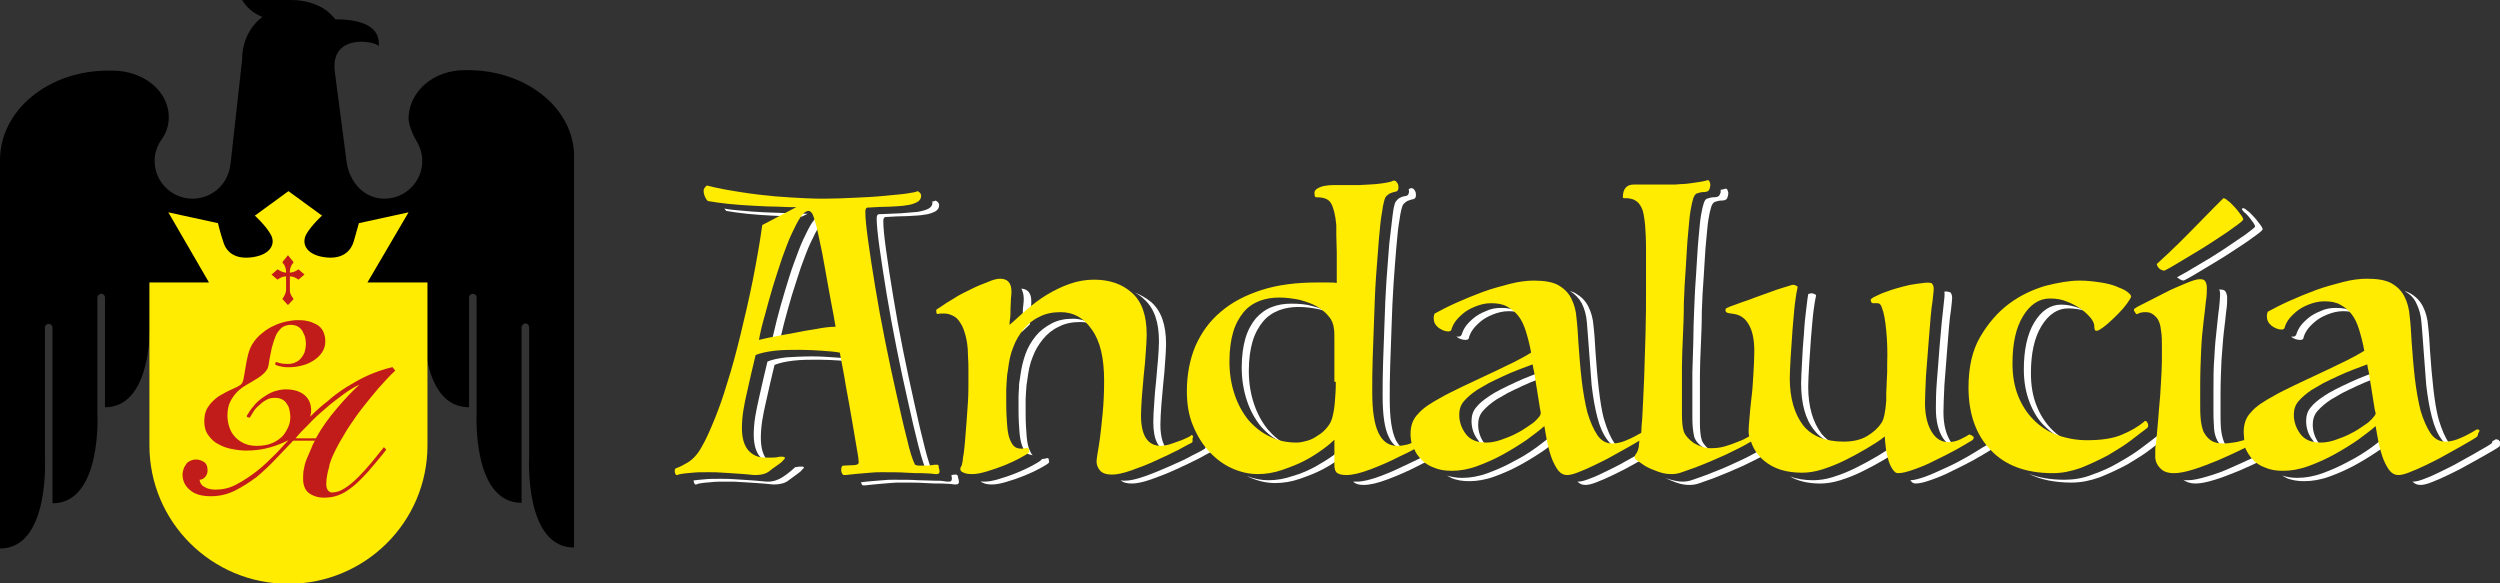 <svg width="150" height="35" viewBox="0 0 150 35" fill="none" xmlns="http://www.w3.org/2000/svg">
<rect x="0" y="0" width="150" height="35" fill="#333333" stroke="none"/>
<g clip-path="url(#clip0_106_802)">
<path d="M94.903 18.192C95.073 18.531 95.186 18.927 95.215 19.378C95.243 19.831 95.3 20.311 95.328 20.848C95.385 21.638 95.442 22.373 95.498 23.107C95.584 23.842 95.697 24.491 95.839 25.028C95.981 25.593 96.179 26.045 96.435 26.384C96.633 26.667 96.86 26.836 97.144 26.893C97.031 26.808 96.945 26.695 96.86 26.582C96.633 26.243 96.435 25.791 96.264 25.226C96.094 24.661 96.009 24.011 95.924 23.305C95.839 22.571 95.782 21.836 95.725 21.045C95.697 20.537 95.669 20.028 95.612 19.576C95.584 19.124 95.47 18.729 95.3 18.39C95.13 18.051 94.874 17.797 94.534 17.599C94.449 17.542 94.335 17.514 94.193 17.458C94.505 17.655 94.732 17.881 94.903 18.192Z" fill="white"/>
<path d="M90.08 18.475C89.739 18.475 89.427 18.531 89.143 18.672C88.86 18.785 88.604 18.927 88.406 19.096C88.207 19.266 88.037 19.435 87.923 19.605C87.81 19.774 87.753 19.915 87.725 20C87.696 20.113 87.64 20.198 87.526 20.198C87.469 20.198 87.441 20.198 87.384 20.198C87.555 20.339 87.753 20.395 87.952 20.395C88.065 20.395 88.15 20.339 88.15 20.198C88.179 20.113 88.235 19.972 88.349 19.802C88.462 19.633 88.633 19.463 88.831 19.294C89.03 19.124 89.285 18.983 89.569 18.87C89.853 18.757 90.165 18.672 90.505 18.672C90.76 18.672 90.987 18.701 91.186 18.757C91.129 18.729 91.101 18.701 91.044 18.672C90.76 18.531 90.448 18.475 90.08 18.475Z" fill="white"/>
<path d="M103.244 11.412C103.244 11.497 103.244 11.582 103.187 11.667C103.159 11.752 103.102 11.78 103.045 11.808C102.96 11.836 102.875 11.836 102.79 11.836C102.705 11.836 102.591 11.864 102.421 11.921C102.336 11.949 102.279 12.034 102.222 12.203C102.166 12.373 102.109 12.627 102.052 12.966C101.995 13.305 101.967 13.757 101.91 14.322C101.854 14.887 101.825 15.593 101.768 16.413C101.712 17.09 101.683 17.768 101.655 18.475C101.627 19.181 101.598 19.859 101.598 20.509C101.57 21.158 101.57 21.78 101.542 22.345C101.542 22.91 101.542 23.39 101.542 23.785C101.542 24.237 101.542 24.689 101.542 25.141C101.542 25.593 101.598 25.96 101.655 26.215C101.74 26.469 101.939 26.695 102.251 26.893C102.421 27.006 102.591 27.09 102.79 27.147C102.761 27.119 102.733 27.119 102.705 27.09C102.393 26.864 102.194 26.639 102.109 26.413C102.024 26.158 101.995 25.791 101.995 25.339C101.995 24.887 101.995 24.435 101.995 23.983C101.995 23.588 101.995 23.107 101.995 22.542C101.995 21.977 102.024 21.356 102.052 20.706C102.081 20.056 102.109 19.379 102.109 18.672C102.137 17.966 102.166 17.288 102.222 16.61C102.279 15.763 102.308 15.056 102.364 14.52C102.421 13.955 102.449 13.503 102.506 13.164C102.563 12.825 102.62 12.571 102.676 12.401C102.733 12.232 102.818 12.147 102.875 12.119C103.045 12.062 103.159 12.034 103.244 12.034C103.329 12.034 103.386 12.034 103.499 12.006C103.556 11.977 103.613 11.949 103.641 11.864C103.669 11.78 103.698 11.695 103.698 11.61C103.698 11.525 103.669 11.441 103.641 11.384C103.613 11.328 103.556 11.3 103.499 11.328C103.442 11.356 103.386 11.356 103.272 11.384C103.215 11.384 103.215 11.412 103.244 11.412Z" fill="white"/>
<path d="M89.37 26.893C89.257 26.836 89.171 26.752 89.086 26.639C88.831 26.299 88.689 25.904 88.689 25.48C88.689 25.169 88.774 24.887 88.973 24.661C89.171 24.435 89.427 24.209 89.767 23.983C89.966 23.87 90.193 23.729 90.448 23.588C90.732 23.446 91.016 23.305 91.328 23.164C91.64 23.023 91.952 22.881 92.264 22.768C92.434 22.712 92.576 22.655 92.746 22.571C92.718 22.401 92.69 22.288 92.69 22.232C92.434 22.316 92.179 22.429 91.867 22.542C91.555 22.655 91.243 22.797 90.93 22.938C90.618 23.079 90.335 23.22 90.051 23.362C89.767 23.503 89.54 23.644 89.37 23.757C89.03 23.983 88.746 24.209 88.576 24.435C88.377 24.661 88.292 24.944 88.292 25.254C88.292 25.706 88.434 26.102 88.689 26.413C88.831 26.667 89.058 26.808 89.37 26.893Z" fill="white"/>
<path d="M76.915 26.554C77.028 26.61 77.142 26.638 77.227 26.695C76.773 26.469 76.404 26.158 76.064 25.763C75.723 25.339 75.44 24.831 75.241 24.237C75.043 23.644 74.929 22.994 74.929 22.26C74.929 21.554 75.014 20.96 75.156 20.48C75.298 20 75.525 19.605 75.78 19.294C76.035 18.983 76.376 18.757 76.745 18.616C77.114 18.475 77.511 18.418 77.908 18.418C78.334 18.418 78.759 18.475 79.156 18.559C79.327 18.616 79.468 18.644 79.639 18.701C79.383 18.559 79.071 18.446 78.731 18.362C78.334 18.249 77.936 18.22 77.482 18.22C77.057 18.22 76.688 18.277 76.319 18.418C75.95 18.559 75.638 18.785 75.355 19.096C75.099 19.407 74.872 19.802 74.73 20.282C74.588 20.763 74.503 21.356 74.503 22.062C74.503 22.768 74.617 23.446 74.816 24.04C75.014 24.633 75.298 25.141 75.638 25.565C76.007 25.989 76.433 26.328 76.915 26.554Z" fill="white"/>
<path d="M68.659 17.966C69.255 18.503 69.538 19.322 69.538 20.48C69.538 20.791 69.51 21.158 69.482 21.554C69.453 21.977 69.396 22.401 69.368 22.853C69.311 23.305 69.283 23.729 69.255 24.152C69.226 24.576 69.198 24.972 69.198 25.311C69.198 26.412 69.51 27.006 70.162 27.119C69.822 26.836 69.623 26.299 69.623 25.48C69.623 25.141 69.652 24.774 69.68 24.322C69.709 23.898 69.765 23.446 69.794 23.023C69.85 22.571 69.879 22.147 69.907 21.723C69.936 21.299 69.964 20.96 69.964 20.65C69.964 19.491 69.68 18.672 69.084 18.136C68.772 17.881 68.432 17.684 68.063 17.542C68.29 17.655 68.489 17.797 68.659 17.966Z" fill="white"/>
<path d="M84.518 11.356C84.547 11.441 84.547 11.525 84.518 11.61C84.49 11.695 84.462 11.723 84.377 11.751C84.206 11.78 84.093 11.808 84.008 11.864C83.923 11.893 83.838 11.977 83.752 12.09C83.667 12.203 83.611 12.486 83.554 12.938C83.497 13.39 83.44 13.955 83.355 14.633C83.299 15.311 83.242 16.045 83.185 16.864C83.128 17.684 83.1 18.503 83.072 19.322C83.043 20.141 83.015 20.96 82.986 21.723C82.958 22.514 82.958 23.192 82.958 23.757C82.958 24.887 83.072 25.706 83.327 26.215C83.525 26.638 83.809 26.893 84.206 26.977C84.036 26.836 83.894 26.667 83.752 26.412C83.497 25.876 83.384 25.056 83.384 23.955C83.384 23.362 83.384 22.684 83.412 21.921C83.44 21.13 83.469 20.339 83.497 19.52C83.525 18.701 83.554 17.881 83.611 17.062C83.667 16.243 83.724 15.508 83.781 14.831C83.838 14.152 83.894 13.588 83.979 13.136C84.036 12.684 84.121 12.401 84.178 12.288C84.263 12.175 84.348 12.119 84.433 12.062C84.518 12.034 84.632 11.977 84.802 11.949C84.887 11.921 84.916 11.893 84.944 11.808C84.972 11.723 84.944 11.638 84.944 11.554C84.916 11.469 84.887 11.412 84.831 11.356C84.774 11.299 84.717 11.271 84.632 11.299C84.604 11.299 84.547 11.328 84.518 11.356Z" fill="white"/>
<path d="M108.379 18.503C108.322 18.955 108.265 19.463 108.237 20.028C108.18 20.593 108.152 21.13 108.124 21.695C108.095 22.26 108.067 22.684 108.067 22.994C108.067 24.209 108.322 25.169 108.861 25.819C109.145 26.186 109.542 26.469 110.025 26.638C109.741 26.469 109.485 26.271 109.287 26.017C108.776 25.339 108.492 24.407 108.492 23.192C108.492 22.881 108.521 22.429 108.549 21.893C108.578 21.328 108.634 20.791 108.663 20.226C108.719 19.661 108.748 19.152 108.805 18.701C108.861 18.249 108.918 17.938 108.946 17.825C108.975 17.74 108.975 17.684 108.89 17.655C108.833 17.627 108.776 17.599 108.719 17.599C108.663 17.599 108.606 17.599 108.549 17.627C108.521 17.627 108.521 17.627 108.492 17.655C108.464 17.768 108.436 18.051 108.379 18.503Z" fill="white"/>
<path d="M132.977 26.299C133.062 26.526 133.204 26.695 133.402 26.808C133.516 26.893 133.629 26.921 133.8 26.977C133.629 26.864 133.516 26.695 133.431 26.497C133.346 26.271 133.289 26.017 133.261 25.735C133.232 25.424 133.232 25.113 133.232 24.802V23.701C133.232 22.938 133.261 22.26 133.289 21.61C133.346 20.96 133.374 20.395 133.431 19.915C133.488 19.435 133.544 19.011 133.573 18.672C133.629 18.333 133.629 18.079 133.629 17.938V17.853C133.629 17.74 133.601 17.627 133.544 17.514C133.488 17.401 133.374 17.373 133.204 17.373C133.175 17.373 133.175 17.373 133.147 17.373C133.204 17.458 133.204 17.571 133.204 17.655V17.74C133.204 17.881 133.175 18.136 133.147 18.475C133.09 18.814 133.062 19.237 133.005 19.718C132.948 20.198 132.892 20.763 132.863 21.413C132.807 22.062 132.807 22.74 132.807 23.503V24.605C132.807 24.915 132.807 25.226 132.835 25.537C132.835 25.819 132.892 26.102 132.977 26.299Z" fill="white"/>
<path d="M144.978 18.192C145.149 18.531 145.262 18.927 145.29 19.378C145.319 19.831 145.376 20.311 145.404 20.848C145.461 21.638 145.517 22.373 145.574 23.107C145.659 23.842 145.773 24.491 145.915 25.028C146.056 25.593 146.255 26.045 146.51 26.384C146.709 26.667 146.936 26.836 147.22 26.893C147.106 26.808 147.021 26.695 146.936 26.582C146.709 26.243 146.51 25.791 146.34 25.226C146.17 24.661 146.085 24.011 146 23.305C145.915 22.571 145.858 21.836 145.801 21.045C145.773 20.537 145.744 20.028 145.688 19.576C145.659 19.124 145.546 18.729 145.376 18.39C145.205 18.051 144.95 17.797 144.61 17.599C144.524 17.542 144.411 17.514 144.269 17.458C144.61 17.655 144.836 17.881 144.978 18.192Z" fill="white"/>
<path d="M122.706 25.593C123.104 25.989 123.558 26.271 124.097 26.497C123.728 26.299 123.416 26.073 123.132 25.791C122.735 25.395 122.423 24.915 122.196 24.35C121.969 23.785 121.855 23.136 121.855 22.401C121.855 21.215 122.054 20.282 122.479 19.576C122.905 18.87 123.444 18.503 124.097 18.503C124.465 18.503 124.834 18.559 125.146 18.672C125.004 18.616 124.891 18.531 124.721 18.475C124.409 18.362 124.04 18.277 123.671 18.277C123.018 18.277 122.479 18.644 122.054 19.35C121.628 20.056 121.43 21.017 121.43 22.175C121.43 22.881 121.543 23.531 121.77 24.124C121.997 24.718 122.309 25.226 122.706 25.593Z" fill="white"/>
<path d="M139.446 26.893C139.332 26.836 139.247 26.752 139.162 26.639C138.907 26.299 138.765 25.904 138.765 25.48C138.765 25.169 138.85 24.887 139.049 24.661C139.247 24.435 139.503 24.209 139.843 23.983C140.042 23.87 140.269 23.729 140.524 23.588C140.808 23.446 141.091 23.305 141.403 23.164C141.716 23.023 142.028 22.881 142.34 22.768C142.51 22.712 142.652 22.655 142.822 22.571C142.794 22.401 142.765 22.288 142.765 22.232C142.51 22.316 142.255 22.429 141.942 22.542C141.63 22.655 141.318 22.797 141.006 22.938C140.694 23.079 140.41 23.22 140.127 23.362C139.843 23.503 139.616 23.644 139.446 23.757C139.105 23.983 138.822 24.209 138.651 24.435C138.453 24.661 138.368 24.944 138.368 25.254C138.368 25.706 138.51 26.102 138.765 26.413C138.907 26.667 139.162 26.808 139.446 26.893Z" fill="white"/>
<path d="M116.664 17.542C116.692 17.627 116.664 17.91 116.607 18.39C116.55 18.87 116.465 19.661 116.38 20.734C116.323 21.497 116.266 22.203 116.21 22.91C116.153 23.616 116.153 24.152 116.153 24.52C116.153 25.254 116.295 25.819 116.55 26.243C116.777 26.582 117.032 26.808 117.373 26.864C117.231 26.751 117.117 26.61 117.004 26.441C116.749 26.017 116.607 25.452 116.607 24.718C116.607 24.35 116.635 23.814 116.664 23.107C116.72 22.401 116.777 21.667 116.834 20.932C116.919 19.859 116.976 19.068 117.061 18.587C117.117 18.107 117.146 17.825 117.117 17.74C117.089 17.655 117.089 17.627 117.061 17.599C117.032 17.571 117.032 17.571 117.032 17.542C116.947 17.514 116.834 17.486 116.692 17.486C116.664 17.514 116.664 17.514 116.664 17.542Z" fill="white"/>
<path d="M61.424 17.91C61.424 17.994 61.424 18.136 61.396 18.333C61.367 18.531 61.367 18.729 61.367 18.955C61.367 19.153 61.339 19.35 61.339 19.548C61.311 19.718 61.311 19.859 61.311 19.915C61.453 19.774 61.623 19.633 61.793 19.463C61.793 19.35 61.793 19.237 61.821 19.124C61.821 18.927 61.85 18.701 61.85 18.503C61.878 18.305 61.878 18.164 61.878 18.079C61.878 17.599 61.679 17.345 61.282 17.316C61.367 17.486 61.424 17.684 61.424 17.91Z" fill="white"/>
<path d="M134.764 12.825C134.906 12.966 135.02 13.107 135.133 13.277C135.247 13.418 135.303 13.531 135.303 13.588C135.303 13.644 135.105 13.785 134.736 14.068C134.367 14.322 133.913 14.633 133.402 14.972C132.892 15.311 132.381 15.621 131.842 15.932C131.331 16.243 130.934 16.469 130.622 16.638C130.65 16.667 130.679 16.695 130.707 16.695C130.764 16.751 130.821 16.78 130.906 16.808C130.963 16.836 131.019 16.836 131.076 16.808C131.36 16.667 131.785 16.412 132.296 16.102C132.807 15.791 133.346 15.48 133.856 15.141C134.367 14.802 134.821 14.52 135.19 14.237C135.559 13.983 135.757 13.813 135.757 13.757C135.757 13.7 135.701 13.588 135.587 13.446C135.474 13.305 135.36 13.136 135.218 12.994C135.076 12.853 134.963 12.712 134.821 12.627C134.708 12.514 134.622 12.486 134.566 12.486C134.566 12.486 134.537 12.514 134.509 12.542C134.566 12.655 134.651 12.74 134.764 12.825Z" fill="white"/>
<path d="M140.155 18.475C139.815 18.475 139.503 18.531 139.219 18.672C138.935 18.785 138.68 18.927 138.481 19.096C138.283 19.266 138.113 19.435 137.999 19.605C137.886 19.774 137.829 19.915 137.8 20C137.772 20.113 137.715 20.198 137.602 20.198C137.545 20.198 137.517 20.198 137.46 20.198C137.63 20.339 137.829 20.395 138.027 20.395C138.141 20.395 138.226 20.339 138.226 20.198C138.254 20.113 138.311 19.972 138.425 19.802C138.538 19.633 138.708 19.463 138.907 19.294C139.106 19.124 139.361 18.983 139.645 18.87C139.928 18.757 140.24 18.672 140.581 18.672C140.836 18.672 141.063 18.701 141.262 18.757C141.205 18.729 141.177 18.701 141.12 18.672C140.865 18.531 140.552 18.475 140.155 18.475Z" fill="white"/>
<path d="M105.712 26.949C105.684 26.949 105.684 26.977 105.655 26.977C105.287 27.203 104.804 27.458 104.18 27.74C103.584 28.023 102.96 28.277 102.364 28.503C102.081 28.616 101.797 28.701 101.57 28.785C101.343 28.87 101.144 28.898 100.946 28.898C100.719 28.898 100.463 28.842 100.151 28.757C100.066 28.729 99.981 28.701 99.924 28.672C100.123 28.785 100.35 28.87 100.577 28.955C100.889 29.068 101.144 29.096 101.371 29.096C101.57 29.096 101.768 29.068 101.995 28.983C102.222 28.898 102.478 28.814 102.79 28.701C103.386 28.474 103.981 28.22 104.606 27.938C105.088 27.712 105.513 27.486 105.854 27.316C105.797 27.175 105.769 27.062 105.712 26.949Z" fill="white"/>
<path d="M119.274 26.667C119.188 26.723 119.075 26.78 118.933 26.864C118.706 27.006 118.394 27.203 117.997 27.429C117.6 27.655 117.174 27.881 116.72 28.079C116.295 28.277 115.869 28.474 115.472 28.616C115.131 28.729 114.848 28.814 114.621 28.814C114.706 28.955 114.819 29.011 114.933 29.011C115.188 29.011 115.5 28.927 115.897 28.785C116.295 28.644 116.72 28.474 117.146 28.248C117.571 28.051 117.997 27.825 118.422 27.599C118.82 27.373 119.16 27.175 119.387 27.034C119.444 27.006 119.472 26.921 119.472 26.836C119.444 26.695 119.387 26.667 119.274 26.667Z" fill="white"/>
<path d="M113.741 26.638C113.429 26.864 113.061 27.119 112.635 27.373C112.209 27.627 111.784 27.853 111.33 28.079C110.876 28.305 110.45 28.475 109.996 28.616C109.571 28.757 109.145 28.814 108.776 28.814C108.266 28.814 107.783 28.729 107.386 28.588C107.897 28.87 108.493 29.011 109.202 29.011C109.571 29.011 109.968 28.955 110.422 28.814C110.876 28.672 111.301 28.503 111.755 28.277C112.209 28.051 112.635 27.825 113.061 27.571C113.316 27.429 113.543 27.26 113.77 27.119C113.741 26.921 113.741 26.751 113.741 26.638Z" fill="white"/>
<path d="M93.286 25.989C93.002 26.215 92.661 26.497 92.236 26.808C91.81 27.119 91.328 27.429 90.817 27.684C90.307 27.966 89.796 28.192 89.257 28.39C88.718 28.587 88.207 28.672 87.725 28.672C87.384 28.672 87.072 28.616 86.817 28.531C86.902 28.587 86.987 28.616 87.072 28.672C87.384 28.814 87.753 28.87 88.15 28.87C88.633 28.87 89.143 28.785 89.682 28.587C90.222 28.39 90.732 28.164 91.243 27.881C91.754 27.599 92.207 27.316 92.661 27.006C92.917 26.808 93.172 26.638 93.371 26.469C93.342 26.299 93.314 26.13 93.286 25.989Z" fill="white"/>
<path d="M98.96 27.316C98.988 27.232 98.988 27.147 98.988 27.062C98.988 26.977 99.017 26.921 99.017 26.836C98.818 26.949 98.62 27.09 98.336 27.232C98.052 27.401 97.712 27.571 97.371 27.768C97.031 27.966 96.662 28.136 96.321 28.305C95.981 28.475 95.669 28.616 95.357 28.729C95.073 28.842 94.846 28.898 94.676 28.898H94.647C94.789 29.04 94.931 29.096 95.13 29.096C95.3 29.096 95.527 29.04 95.811 28.927C96.094 28.814 96.435 28.672 96.775 28.503C97.116 28.333 97.485 28.164 97.825 27.966C98.165 27.768 98.506 27.599 98.79 27.429C98.846 27.401 98.903 27.373 98.96 27.316Z" fill="white"/>
<path d="M143.39 25.989C143.106 26.215 142.765 26.497 142.34 26.808C141.914 27.119 141.432 27.429 140.921 27.684C140.411 27.966 139.9 28.192 139.361 28.39C138.822 28.587 138.311 28.672 137.829 28.672C137.488 28.672 137.176 28.616 136.921 28.531C137.006 28.587 137.091 28.616 137.176 28.672C137.488 28.814 137.857 28.87 138.254 28.87C138.737 28.87 139.247 28.785 139.786 28.587C140.325 28.39 140.836 28.164 141.347 27.881C141.858 27.599 142.311 27.316 142.765 27.006C143.021 26.808 143.276 26.638 143.475 26.469C143.446 26.299 143.418 26.13 143.39 25.989Z" fill="white"/>
<path d="M149.745 26.356C149.716 26.384 149.66 26.413 149.546 26.469C149.546 26.497 149.518 26.554 149.518 26.582C149.489 26.61 149.376 26.695 149.177 26.808C148.979 26.921 148.723 27.062 148.44 27.232C148.156 27.401 147.816 27.571 147.475 27.768C147.135 27.966 146.766 28.136 146.425 28.305C146.085 28.475 145.773 28.616 145.461 28.729C145.177 28.842 144.95 28.898 144.78 28.898H144.751C144.893 29.04 145.035 29.096 145.234 29.096C145.404 29.096 145.631 29.04 145.915 28.927C146.198 28.814 146.539 28.672 146.879 28.503C147.22 28.333 147.589 28.164 147.929 27.966C148.27 27.768 148.61 27.599 148.894 27.429C149.177 27.26 149.433 27.119 149.631 27.006C149.83 26.893 149.943 26.808 149.972 26.78C150 26.723 150.029 26.638 150.029 26.582C149.972 26.413 149.887 26.356 149.745 26.356Z" fill="white"/>
<path d="M85.483 27.345C85.228 27.486 84.944 27.627 84.632 27.768C84.036 28.051 83.469 28.333 82.845 28.559C82.249 28.785 81.767 28.898 81.398 28.898C81.341 28.898 81.256 28.898 81.199 28.898C81.228 28.927 81.228 28.955 81.256 28.955C81.369 29.04 81.54 29.096 81.823 29.096C82.192 29.096 82.674 28.983 83.27 28.757C83.866 28.531 84.462 28.277 85.058 27.966C85.256 27.853 85.455 27.768 85.653 27.684C85.568 27.571 85.512 27.458 85.483 27.345Z" fill="white"/>
<path d="M135.531 27.288C135.446 27.345 135.36 27.373 135.247 27.429C134.85 27.627 134.396 27.825 133.885 28.051C133.403 28.277 132.92 28.446 132.438 28.587C131.956 28.729 131.587 28.814 131.275 28.814C131.161 28.814 131.076 28.814 130.991 28.785C131.19 28.927 131.417 29.011 131.729 29.011C132.041 29.011 132.438 28.927 132.892 28.785C133.374 28.644 133.828 28.446 134.339 28.248C134.85 28.023 135.304 27.825 135.701 27.627C135.644 27.514 135.587 27.401 135.531 27.288Z" fill="white"/>
<path d="M129.8 25.847C129.771 25.847 129.771 25.847 129.771 25.876C129.771 25.904 129.743 25.904 129.743 25.904C129.686 25.96 129.63 25.989 129.573 26.045C129.573 26.045 129.573 26.073 129.544 26.073C129.317 26.243 129.005 26.497 128.58 26.808C128.183 27.119 127.7 27.429 127.19 27.712C126.679 28.023 126.111 28.277 125.544 28.474C124.977 28.701 124.409 28.785 123.87 28.785C123.076 28.785 122.338 28.672 121.714 28.418C122.423 28.785 123.303 28.955 124.296 28.955C124.863 28.955 125.402 28.842 125.97 28.644C126.537 28.418 127.076 28.164 127.615 27.881C128.126 27.571 128.608 27.288 129.005 26.977C129.403 26.667 129.743 26.412 129.97 26.243C129.998 26.215 130.027 26.158 130.027 26.102C130.027 26.017 129.998 25.96 129.97 25.904C129.942 25.876 129.885 25.847 129.8 25.847Z" fill="white"/>
<path d="M47.04 19.407C47.182 18.842 47.352 18.277 47.522 17.684C47.693 17.119 47.891 16.554 48.061 16.017C48.26 15.48 48.43 15 48.629 14.576C48.827 14.152 48.998 13.813 49.168 13.559C49.281 13.39 49.367 13.277 49.48 13.22C49.48 13.192 49.452 13.164 49.452 13.136C49.395 13.023 49.31 12.966 49.225 12.966C49.083 12.966 48.913 13.079 48.742 13.333C48.572 13.588 48.402 13.927 48.203 14.35C48.005 14.774 47.834 15.254 47.636 15.791C47.437 16.328 47.267 16.893 47.097 17.458C46.926 18.023 46.756 18.616 46.614 19.181C46.473 19.746 46.359 20.254 46.246 20.706C46.388 20.678 46.558 20.621 46.728 20.593C46.841 20.282 46.926 19.859 47.04 19.407Z" fill="white"/>
<path d="M48.061 27.994C47.976 27.994 47.891 27.994 47.806 28.023C47.778 28.023 47.749 28.023 47.721 28.023C47.664 28.079 47.551 28.164 47.466 28.249C47.324 28.362 47.154 28.503 46.927 28.644C46.7 28.785 46.416 28.898 46.075 28.898C46.019 28.898 45.905 28.898 45.707 28.87C45.508 28.842 45.281 28.842 44.997 28.814C44.714 28.785 44.43 28.785 44.118 28.757C43.806 28.729 43.522 28.729 43.238 28.729C42.841 28.729 42.529 28.729 42.302 28.757C42.075 28.785 41.876 28.785 41.735 28.814C41.706 28.814 41.678 28.814 41.621 28.814C41.621 28.87 41.621 28.927 41.65 28.983C41.678 29.04 41.706 29.068 41.735 29.068C41.763 29.068 41.82 29.068 41.848 29.04C41.905 29.011 41.99 29.011 42.132 28.983C42.274 28.955 42.472 28.955 42.699 28.927C42.926 28.898 43.238 28.898 43.636 28.898C43.919 28.898 44.203 28.898 44.515 28.927C44.827 28.955 45.111 28.955 45.395 28.983C45.678 29.011 45.905 29.011 46.104 29.04C46.302 29.068 46.416 29.068 46.473 29.068C46.813 29.068 47.125 28.983 47.324 28.814C47.551 28.644 47.721 28.531 47.863 28.418C47.976 28.333 48.061 28.277 48.118 28.192C48.175 28.136 48.232 28.079 48.232 28.051C48.26 28.023 48.203 27.994 48.061 27.994Z" fill="white"/>
<path d="M80.688 27.09V26.752C80.546 26.893 80.32 27.062 80.007 27.316C79.695 27.542 79.326 27.768 78.929 27.994C78.504 28.22 78.078 28.418 77.567 28.559C77.085 28.729 76.603 28.814 76.092 28.814C75.667 28.814 75.241 28.729 74.815 28.559C74.872 28.588 74.929 28.616 74.986 28.644C75.496 28.87 76.007 28.983 76.518 28.983C77 28.983 77.511 28.898 77.993 28.729C78.475 28.559 78.929 28.39 79.355 28.164C79.78 27.938 80.121 27.712 80.433 27.486C80.518 27.429 80.603 27.373 80.66 27.316C80.688 27.26 80.688 27.175 80.688 27.09Z" fill="white"/>
<path d="M51.097 21.554C50.813 21.497 50.473 21.469 50.047 21.441C49.622 21.412 49.196 21.384 48.714 21.384C48.175 21.384 47.664 21.412 47.182 21.441C46.699 21.497 46.302 21.582 46.047 21.695C45.962 22.034 45.877 22.401 45.792 22.768C45.706 23.136 45.621 23.531 45.536 23.898C45.451 24.294 45.366 24.661 45.309 25.028C45.252 25.395 45.224 25.763 45.224 26.073C45.224 26.695 45.366 27.147 45.621 27.429C45.792 27.627 46.019 27.74 46.274 27.797C46.189 27.74 46.132 27.684 46.047 27.627C45.792 27.345 45.65 26.893 45.65 26.271C45.65 25.96 45.678 25.593 45.735 25.226C45.792 24.859 45.877 24.463 45.962 24.096C46.047 23.701 46.132 23.333 46.217 22.966C46.302 22.599 46.387 22.232 46.472 21.893C46.756 21.78 47.125 21.695 47.607 21.638C48.09 21.582 48.6 21.582 49.139 21.582C49.593 21.582 50.047 21.61 50.473 21.638C50.7 21.667 50.927 21.667 51.125 21.695C51.125 21.638 51.097 21.582 51.097 21.554Z" fill="white"/>
<path d="M45.905 12.74C45.395 12.712 44.884 12.684 44.373 12.627C44.033 12.599 43.721 12.571 43.465 12.514C43.494 12.571 43.55 12.627 43.579 12.655C43.891 12.712 44.288 12.768 44.799 12.825C45.309 12.881 45.82 12.91 46.331 12.938C46.842 12.966 47.352 12.994 47.806 12.994C47.92 12.994 48.033 12.994 48.118 12.994L48.459 12.825C48.203 12.825 47.863 12.825 47.381 12.797C46.927 12.768 46.416 12.768 45.905 12.74Z" fill="white"/>
<path d="M55.948 12.147C55.948 12.316 55.863 12.429 55.721 12.514C55.58 12.599 55.353 12.655 55.069 12.712C54.785 12.74 54.445 12.768 54.047 12.797C53.65 12.825 53.196 12.825 52.714 12.853C52.629 12.881 52.601 12.966 52.601 13.107C52.601 13.446 52.657 14.04 52.771 14.859C52.884 15.678 53.026 16.582 53.196 17.627C53.367 18.644 53.565 19.746 53.792 20.876C54.019 22.006 54.246 23.079 54.473 24.068C54.7 25.085 54.899 25.96 55.097 26.723C55.296 27.486 55.466 27.994 55.58 28.277C55.665 28.305 55.721 28.333 55.778 28.333C55.807 28.333 55.863 28.333 55.948 28.333C55.835 28.051 55.665 27.571 55.495 26.893C55.296 26.13 55.097 25.254 54.87 24.237C54.643 23.22 54.416 22.175 54.189 21.045C53.962 19.915 53.764 18.842 53.594 17.797C53.423 16.78 53.282 15.848 53.168 15.028C53.054 14.209 52.998 13.644 52.998 13.277C52.998 13.136 53.026 13.051 53.111 13.023C53.594 12.994 54.047 12.966 54.445 12.966C54.842 12.938 55.182 12.938 55.466 12.881C55.75 12.853 55.948 12.768 56.119 12.684C56.261 12.599 56.346 12.486 56.346 12.316C56.346 12.232 56.317 12.175 56.261 12.119C56.204 12.062 56.147 12.034 56.119 12.034C56.09 12.062 56.033 12.09 55.92 12.09C55.948 12.119 55.948 12.147 55.948 12.147Z" fill="white"/>
<path d="M57.367 28.475C57.31 28.475 57.197 28.475 57.084 28.503C57.112 28.616 57.112 28.701 57.112 28.729C57.112 28.842 57.055 28.898 56.942 28.898C56.856 28.898 56.743 28.898 56.63 28.87C56.488 28.842 56.289 28.842 56.062 28.842C55.807 28.842 55.495 28.814 55.097 28.814C54.7 28.785 54.218 28.785 53.622 28.785C53.424 28.785 53.197 28.785 52.97 28.814C52.743 28.842 52.516 28.842 52.289 28.87C52.062 28.898 51.892 28.898 51.721 28.927C51.693 28.927 51.665 28.927 51.665 28.927C51.665 28.955 51.693 29.011 51.693 29.04C51.721 29.096 51.75 29.124 51.806 29.124C51.863 29.124 51.977 29.124 52.147 29.096C52.317 29.068 52.516 29.068 52.714 29.04C52.941 29.011 53.168 29.011 53.395 28.983C53.622 28.955 53.849 28.955 54.048 28.955C54.644 28.955 55.154 28.955 55.523 28.983C55.92 29.011 56.232 29.011 56.488 29.011C56.743 29.011 56.913 29.04 57.055 29.04C57.197 29.068 57.31 29.068 57.367 29.068C57.481 29.068 57.537 29.011 57.537 28.898C57.537 28.842 57.509 28.757 57.481 28.644C57.481 28.531 57.424 28.475 57.367 28.475Z" fill="white"/>
<path d="M72.744 26.836C72.716 26.78 72.688 26.723 72.631 26.667C72.574 26.723 72.489 26.78 72.347 26.836C72.347 26.836 72.319 26.836 72.319 26.864C72.319 26.893 72.29 26.921 72.29 26.921C72.177 27.006 71.893 27.147 71.496 27.345C71.099 27.571 70.645 27.768 70.134 27.994C69.623 28.22 69.141 28.418 68.659 28.587C68.177 28.757 67.779 28.842 67.496 28.842C67.41 28.842 67.325 28.842 67.24 28.814C67.382 28.955 67.609 29.011 67.921 29.011C68.205 29.011 68.602 28.927 69.084 28.757C69.567 28.587 70.077 28.39 70.56 28.164C71.07 27.938 71.524 27.712 71.921 27.514C72.319 27.288 72.602 27.147 72.716 27.09C72.744 27.062 72.744 27.034 72.744 27.006C72.773 26.977 72.773 26.921 72.744 26.836C72.744 26.836 72.744 26.864 72.744 26.836Z" fill="white"/>
<path d="M64.375 19.124C63.893 19.124 63.467 19.209 63.098 19.407C62.73 19.605 62.417 19.831 62.162 20.141C61.907 20.452 61.68 20.819 61.538 21.215C61.396 21.61 61.282 22.062 61.226 22.514C61.197 22.655 61.197 22.768 61.169 22.881C61.141 22.994 61.141 23.107 61.141 23.249C61.141 23.39 61.112 23.559 61.112 23.757C61.112 23.955 61.112 24.237 61.112 24.576C61.112 25.141 61.141 25.593 61.169 25.932C61.197 26.271 61.254 26.554 61.339 26.78C61.424 26.977 61.51 27.119 61.623 27.203C61.708 27.26 61.822 27.288 61.963 27.316C61.878 27.232 61.822 27.119 61.765 26.977C61.68 26.78 61.623 26.497 61.595 26.13C61.566 25.791 61.538 25.339 61.538 24.774C61.538 24.435 61.538 24.152 61.538 23.955C61.538 23.757 61.566 23.587 61.566 23.446C61.566 23.305 61.595 23.192 61.595 23.079C61.623 22.966 61.623 22.853 61.651 22.712C61.708 22.26 61.793 21.808 61.963 21.412C62.105 21.017 62.332 20.65 62.588 20.339C62.843 20.028 63.155 19.774 63.524 19.605C63.893 19.407 64.318 19.322 64.801 19.322C65.028 19.322 65.254 19.35 65.453 19.407C65.141 19.237 64.772 19.124 64.375 19.124Z" fill="white"/>
<path d="M62.843 27.486C62.729 27.514 62.616 27.542 62.502 27.542C62.502 27.571 62.502 27.599 62.474 27.599C62.389 27.684 62.19 27.797 61.935 27.938C61.679 28.079 61.367 28.22 61.027 28.361C60.686 28.503 60.346 28.616 59.977 28.729C59.608 28.842 59.325 28.898 59.069 28.898C58.984 28.898 58.899 28.898 58.842 28.87C58.871 28.927 58.927 28.955 59.013 28.983C59.126 29.04 59.296 29.068 59.523 29.068C59.779 29.068 60.062 29.011 60.431 28.898C60.8 28.785 61.14 28.672 61.481 28.531C61.821 28.39 62.133 28.249 62.389 28.107C62.644 27.966 62.843 27.853 62.928 27.768C62.956 27.74 62.956 27.684 62.928 27.599C62.928 27.514 62.899 27.486 62.843 27.486Z" fill="white"/>
<path d="M56.233 27.881C56.147 27.881 56.034 27.881 55.892 27.91C55.75 27.938 55.58 27.938 55.381 27.938C55.239 27.938 55.154 27.938 55.098 27.938C55.041 27.938 54.984 27.91 54.899 27.881C54.757 27.599 54.587 27.09 54.417 26.328C54.218 25.565 54.02 24.689 53.793 23.672C53.566 22.684 53.339 21.61 53.112 20.48C52.885 19.35 52.686 18.277 52.516 17.232C52.346 16.215 52.204 15.282 52.09 14.463C51.977 13.644 51.92 13.079 51.92 12.712C51.92 12.571 51.948 12.486 52.033 12.458C52.516 12.429 52.97 12.401 53.367 12.401C53.764 12.373 54.105 12.373 54.388 12.316C54.672 12.288 54.871 12.203 55.041 12.119C55.183 12.034 55.268 11.921 55.268 11.751C55.268 11.667 55.239 11.61 55.183 11.554C55.126 11.497 55.069 11.469 55.041 11.469C54.984 11.525 54.757 11.554 54.417 11.61C54.048 11.667 53.594 11.695 53.055 11.751C52.516 11.808 51.92 11.836 51.296 11.864C50.672 11.893 50.047 11.921 49.452 11.921C49.196 11.921 48.828 11.921 48.288 11.893C47.749 11.864 47.154 11.836 46.501 11.78C45.849 11.723 45.139 11.638 44.43 11.525C43.721 11.412 43.04 11.299 42.416 11.13C42.302 11.215 42.217 11.328 42.217 11.441C42.217 11.554 42.245 11.695 42.302 11.808C42.359 11.949 42.416 12.006 42.472 12.062C42.784 12.119 43.182 12.175 43.692 12.232C44.203 12.288 44.714 12.316 45.224 12.345C45.735 12.373 46.246 12.401 46.7 12.401C47.182 12.429 47.523 12.429 47.778 12.429L45.735 13.503C45.593 14.548 45.395 15.65 45.168 16.808C44.941 17.938 44.685 19.04 44.43 20.085C44.175 21.13 43.919 22.09 43.636 22.966C43.38 23.842 43.125 24.52 42.926 25.028C42.614 25.791 42.359 26.384 42.103 26.808C41.877 27.232 41.593 27.542 41.281 27.74C40.997 27.91 40.77 28.023 40.6 28.079C40.515 28.107 40.486 28.136 40.486 28.248C40.486 28.305 40.486 28.361 40.515 28.418C40.543 28.474 40.571 28.503 40.6 28.503C40.628 28.503 40.685 28.503 40.713 28.474C40.77 28.446 40.855 28.446 40.997 28.418C41.139 28.39 41.337 28.39 41.564 28.361C41.791 28.333 42.103 28.333 42.501 28.333C42.784 28.333 43.068 28.333 43.38 28.361C43.692 28.39 43.976 28.39 44.26 28.418C44.544 28.446 44.77 28.446 44.969 28.474C45.168 28.503 45.281 28.503 45.338 28.503C45.678 28.503 45.99 28.418 46.189 28.248C46.388 28.079 46.586 27.966 46.728 27.853C46.842 27.768 46.927 27.712 46.983 27.627C47.04 27.571 47.097 27.514 47.097 27.486C47.097 27.429 47.04 27.401 46.898 27.401C46.813 27.401 46.728 27.401 46.643 27.429C46.529 27.458 46.303 27.458 45.905 27.458C45.508 27.458 45.168 27.316 44.912 27.034C44.657 26.751 44.515 26.299 44.515 25.678C44.515 25.367 44.543 25 44.6 24.633C44.657 24.265 44.742 23.87 44.827 23.503C44.912 23.107 44.997 22.74 45.083 22.373C45.168 22.006 45.253 21.638 45.338 21.299C45.622 21.186 45.99 21.102 46.473 21.045C46.955 20.989 47.466 20.989 48.005 20.989C48.459 20.989 48.913 21.017 49.338 21.045C49.764 21.073 50.104 21.102 50.388 21.158C50.502 21.78 50.643 22.458 50.757 23.192C50.899 23.927 51.012 24.605 51.126 25.254C51.239 25.904 51.324 26.441 51.409 26.921C51.495 27.373 51.523 27.655 51.523 27.74C51.523 27.853 51.409 27.91 51.182 27.91C50.955 27.91 50.757 27.938 50.615 27.938C50.558 27.938 50.502 27.966 50.502 28.023C50.473 28.079 50.473 28.136 50.473 28.22C50.473 28.305 50.502 28.361 50.53 28.418C50.558 28.474 50.587 28.503 50.643 28.503C50.7 28.503 50.813 28.503 50.984 28.474C51.154 28.446 51.353 28.446 51.551 28.418C51.778 28.39 52.005 28.39 52.232 28.361C52.459 28.333 52.686 28.333 52.885 28.333C53.48 28.333 53.991 28.333 54.36 28.361C54.757 28.39 55.069 28.39 55.325 28.39C55.58 28.39 55.75 28.418 55.892 28.418C56.034 28.446 56.147 28.446 56.204 28.446C56.318 28.446 56.374 28.39 56.374 28.277C56.374 28.22 56.346 28.136 56.318 28.023C56.346 27.938 56.289 27.881 56.233 27.881ZM48.941 19.746C48.516 19.802 48.09 19.887 47.664 19.972C47.239 20.056 46.842 20.113 46.473 20.198C46.104 20.254 45.792 20.339 45.536 20.395C45.622 19.943 45.735 19.435 45.905 18.87C46.047 18.305 46.217 17.74 46.388 17.147C46.558 16.582 46.756 16.017 46.927 15.48C47.125 14.943 47.295 14.463 47.494 14.04C47.693 13.616 47.863 13.277 48.033 13.023C48.203 12.768 48.374 12.655 48.516 12.655C48.601 12.655 48.657 12.712 48.742 12.825C48.799 12.938 48.884 13.192 48.998 13.616C49.054 13.898 49.14 14.294 49.253 14.802C49.367 15.311 49.452 15.876 49.565 16.469C49.679 17.062 49.764 17.627 49.877 18.192C49.991 18.757 50.076 19.237 50.133 19.605C49.764 19.605 49.367 19.661 48.941 19.746Z" fill="#FFEC00"/>
<path d="M71.553 26.13C71.524 26.102 71.496 26.073 71.496 26.102C71.439 26.158 71.354 26.215 71.212 26.271C71.07 26.328 70.928 26.412 70.73 26.469C70.56 26.525 70.361 26.61 70.162 26.667C69.964 26.723 69.794 26.751 69.652 26.751C68.857 26.751 68.46 26.13 68.46 24.915C68.46 24.576 68.489 24.209 68.517 23.757C68.545 23.333 68.602 22.881 68.63 22.458C68.687 22.006 68.716 21.582 68.744 21.158C68.772 20.734 68.801 20.395 68.801 20.085C68.801 18.927 68.517 18.107 67.921 17.571C67.325 17.034 66.559 16.78 65.651 16.78C65.141 16.78 64.658 16.864 64.176 17.034C63.694 17.203 63.24 17.429 62.814 17.684C62.389 17.938 61.991 18.249 61.623 18.559C61.254 18.87 60.913 19.209 60.573 19.491C60.573 19.435 60.573 19.294 60.601 19.124C60.63 18.955 60.63 18.757 60.63 18.531C60.63 18.333 60.658 18.107 60.658 17.91C60.686 17.712 60.686 17.571 60.686 17.486C60.686 16.977 60.459 16.723 60.005 16.723C59.835 16.723 59.58 16.78 59.268 16.921C58.956 17.034 58.615 17.175 58.275 17.345C57.934 17.514 57.566 17.684 57.225 17.91C56.885 18.107 56.629 18.277 56.431 18.418C56.317 18.503 56.232 18.531 56.204 18.559C56.175 18.588 56.175 18.616 56.175 18.644C56.175 18.785 56.204 18.842 56.26 18.842C56.346 18.814 56.402 18.814 56.487 18.814H56.714C56.856 18.814 57.026 18.87 57.197 18.955C57.367 19.04 57.509 19.181 57.622 19.378C57.764 19.576 57.849 19.831 57.934 20.141C58.019 20.452 58.076 20.847 58.076 21.271C58.105 21.667 58.105 22.006 58.105 22.26C58.105 22.514 58.105 22.712 58.105 22.881C58.105 23.277 58.105 23.701 58.076 24.124C58.048 24.548 58.019 24.944 57.991 25.339C57.963 25.734 57.934 26.102 57.906 26.412C57.878 26.751 57.849 27.006 57.821 27.232C57.792 27.373 57.764 27.514 57.764 27.627C57.736 27.74 57.736 27.825 57.707 27.91C57.679 27.966 57.651 28.023 57.651 28.023C57.622 28.051 57.622 28.079 57.622 28.164C57.622 28.249 57.679 28.305 57.821 28.362C57.934 28.418 58.105 28.446 58.331 28.446C58.587 28.446 58.871 28.39 59.239 28.277C59.608 28.164 59.949 28.051 60.289 27.91C60.63 27.768 60.942 27.627 61.197 27.486C61.452 27.345 61.651 27.232 61.736 27.147C61.764 27.119 61.764 27.062 61.736 26.977C61.708 26.893 61.679 26.864 61.651 26.864C61.538 26.893 61.424 26.921 61.31 26.921C61.14 26.921 60.998 26.893 60.885 26.808C60.772 26.723 60.686 26.582 60.601 26.384C60.516 26.186 60.459 25.904 60.431 25.537C60.403 25.198 60.374 24.746 60.374 24.181C60.374 23.842 60.374 23.559 60.374 23.362C60.374 23.164 60.403 22.994 60.403 22.853C60.403 22.712 60.431 22.599 60.431 22.486C60.459 22.373 60.459 22.26 60.488 22.119C60.544 21.667 60.63 21.215 60.8 20.819C60.942 20.424 61.169 20.056 61.424 19.746C61.679 19.435 61.991 19.181 62.36 19.011C62.729 18.814 63.155 18.729 63.637 18.729C64.403 18.729 65.027 19.068 65.51 19.774C66.02 20.48 66.247 21.497 66.247 22.853C66.247 23.531 66.219 24.181 66.162 24.774C66.105 25.367 66.049 25.904 65.992 26.328C65.935 26.751 65.878 27.034 65.85 27.232C65.822 27.429 65.793 27.571 65.793 27.684C65.793 27.853 65.85 28.051 65.992 28.22C66.134 28.39 66.361 28.475 66.73 28.475C67.013 28.475 67.41 28.39 67.893 28.22C68.375 28.051 68.886 27.853 69.368 27.627C69.879 27.401 70.333 27.175 70.73 26.977C71.127 26.751 71.411 26.61 71.524 26.554C71.553 26.525 71.553 26.497 71.553 26.469C71.553 26.412 71.553 26.356 71.553 26.299C71.609 26.215 71.581 26.158 71.553 26.13Z" fill="#FFEC00"/>
<path d="M118.139 26.073C118.025 26.158 117.855 26.243 117.628 26.356C117.401 26.469 117.146 26.525 116.89 26.525C116.493 26.525 116.153 26.328 115.897 25.904C115.642 25.48 115.5 24.915 115.5 24.181C115.5 23.814 115.529 23.277 115.557 22.571C115.614 21.864 115.671 21.13 115.727 20.395C115.812 19.322 115.869 18.531 115.954 18.051C116.011 17.571 116.039 17.288 116.011 17.203C115.983 17.119 115.983 17.09 115.954 17.062C115.926 17.034 115.926 17.034 115.926 17.006C115.812 16.949 115.642 16.949 115.415 16.977C115.188 17.006 114.933 17.034 114.621 17.09C114.337 17.147 114.025 17.232 113.741 17.316C113.429 17.401 113.174 17.514 112.918 17.599C112.663 17.712 112.493 17.797 112.379 17.853C112.294 17.91 112.238 17.966 112.238 17.994C112.266 18.136 112.294 18.192 112.379 18.192C112.465 18.192 112.55 18.192 112.635 18.192C112.777 18.192 112.862 18.277 112.918 18.475C113.032 18.757 113.117 19.209 113.174 19.831C113.231 20.424 113.259 21.102 113.231 21.808C113.231 21.949 113.231 22.119 113.231 22.316C113.231 22.514 113.202 22.74 113.202 22.966C113.202 23.192 113.174 23.39 113.174 23.587C113.174 23.785 113.174 23.955 113.174 24.068C113.117 24.746 113.032 25.169 112.89 25.367C112.692 25.678 112.408 25.932 112.039 26.158C111.67 26.384 111.188 26.497 110.62 26.497C109.514 26.497 108.691 26.158 108.18 25.509C107.67 24.831 107.386 23.898 107.386 22.684C107.386 22.373 107.414 21.921 107.443 21.384C107.471 20.819 107.528 20.282 107.556 19.718C107.613 19.152 107.641 18.644 107.698 18.192C107.755 17.74 107.812 17.429 107.84 17.316C107.868 17.232 107.868 17.175 107.783 17.147C107.726 17.119 107.67 17.09 107.613 17.09C107.556 17.09 107.5 17.09 107.443 17.119C107.386 17.147 107.244 17.175 107.074 17.232C106.79 17.316 106.45 17.429 106.081 17.571C105.712 17.712 105.343 17.825 105.003 17.966C104.662 18.079 104.35 18.192 104.123 18.277C103.868 18.362 103.726 18.418 103.698 18.446C103.584 18.475 103.528 18.503 103.528 18.616C103.528 18.701 103.584 18.757 103.698 18.785L104.067 18.842C104.407 18.898 104.719 19.096 104.918 19.463C105.145 19.831 105.258 20.367 105.258 21.073C105.258 21.525 105.23 22.006 105.201 22.486C105.173 22.966 105.145 23.446 105.088 23.87C105.031 24.294 105.003 24.689 104.974 25.028C104.946 25.367 104.918 25.621 104.918 25.791C104.918 25.932 104.918 26.045 104.946 26.186C104.747 26.299 104.549 26.412 104.294 26.497C104.038 26.61 103.783 26.695 103.499 26.78C103.215 26.864 102.932 26.893 102.648 26.893C102.308 26.893 101.967 26.78 101.627 26.582C101.315 26.356 101.116 26.13 101.031 25.904C100.946 25.65 100.917 25.282 100.917 24.831C100.917 24.378 100.917 23.927 100.917 23.475C100.917 23.079 100.917 22.599 100.917 22.034C100.917 21.469 100.946 20.847 100.974 20.198C101.002 19.548 101.031 18.87 101.031 18.164C101.059 17.458 101.088 16.78 101.144 16.102C101.201 15.254 101.229 14.548 101.286 14.011C101.343 13.446 101.371 12.994 101.428 12.655C101.485 12.316 101.542 12.062 101.598 11.893C101.655 11.723 101.74 11.638 101.797 11.61C101.967 11.554 102.081 11.525 102.166 11.525C102.251 11.525 102.308 11.525 102.421 11.497C102.478 11.469 102.535 11.441 102.563 11.356C102.591 11.271 102.62 11.186 102.62 11.102C102.62 11.017 102.591 10.932 102.563 10.876C102.535 10.819 102.478 10.791 102.421 10.819C102.336 10.847 102.222 10.876 102.052 10.904C101.882 10.932 101.712 10.96 101.485 10.989C101.286 11.017 101.088 11.045 100.861 11.045C100.662 11.073 100.463 11.073 100.265 11.073C99.981 11.073 99.612 11.073 99.158 11.073C98.733 11.073 98.335 11.073 98.023 11.073C97.598 11.073 97.371 11.328 97.371 11.836C97.371 11.864 97.399 11.893 97.456 11.893C97.513 11.893 97.57 11.893 97.655 11.893C97.74 11.893 97.825 11.921 97.938 11.949C98.052 11.977 98.137 12.034 98.25 12.119C98.335 12.203 98.421 12.316 98.506 12.486C98.591 12.655 98.648 12.966 98.704 13.475C98.733 13.842 98.761 14.322 98.761 14.944C98.761 15.565 98.761 16.356 98.761 17.345C98.761 18.164 98.761 19.04 98.733 19.972C98.704 20.904 98.676 21.836 98.648 22.712C98.619 23.587 98.562 24.407 98.534 25.113C98.506 25.424 98.477 25.706 98.477 25.96C98.449 25.989 98.392 26.017 98.335 26.045C98.194 26.13 98.023 26.215 97.853 26.299C97.655 26.384 97.484 26.469 97.286 26.525C97.087 26.582 96.889 26.61 96.718 26.61C96.378 26.61 96.066 26.441 95.839 26.102C95.612 25.763 95.413 25.311 95.243 24.746C95.101 24.181 94.988 23.531 94.903 22.825C94.817 22.09 94.761 21.356 94.704 20.565C94.676 20.056 94.647 19.548 94.591 19.096C94.562 18.644 94.449 18.249 94.278 17.91C94.108 17.571 93.853 17.316 93.512 17.119C93.172 16.921 92.661 16.836 92.037 16.836C91.612 16.836 91.129 16.893 90.59 17.034C90.051 17.175 89.512 17.316 88.973 17.514C88.434 17.712 87.895 17.938 87.384 18.164C86.874 18.39 86.448 18.616 86.079 18.814C86.051 18.87 86.022 18.955 86.022 19.096C86.022 19.322 86.107 19.491 86.306 19.661C86.505 19.802 86.703 19.887 86.902 19.887C87.015 19.887 87.1 19.831 87.1 19.718C87.129 19.633 87.186 19.491 87.299 19.322C87.412 19.152 87.583 18.983 87.781 18.814C87.98 18.644 88.235 18.503 88.519 18.39C88.803 18.277 89.115 18.192 89.455 18.192C89.853 18.192 90.165 18.249 90.42 18.39C90.675 18.531 90.902 18.701 91.101 18.955C91.299 19.209 91.441 19.52 91.555 19.887C91.668 20.254 91.782 20.678 91.867 21.158C91.64 21.299 91.299 21.497 90.846 21.723C90.363 21.949 89.881 22.203 89.313 22.458C88.774 22.712 88.235 22.966 87.696 23.22C87.186 23.475 86.76 23.672 86.476 23.842C85.852 24.181 85.37 24.491 85.086 24.831C84.774 25.141 84.632 25.537 84.632 26.045C84.632 26.243 84.66 26.412 84.689 26.582C84.604 26.61 84.547 26.638 84.462 26.667C84.235 26.723 84.036 26.751 83.838 26.751C83.327 26.751 82.958 26.497 82.703 25.96C82.448 25.424 82.334 24.605 82.334 23.503C82.334 22.91 82.334 22.232 82.362 21.469C82.391 20.678 82.419 19.887 82.448 19.068C82.476 18.249 82.504 17.429 82.561 16.61C82.618 15.791 82.674 15.056 82.731 14.379C82.788 13.7 82.845 13.136 82.93 12.684C82.987 12.232 83.072 11.949 83.128 11.836C83.213 11.723 83.299 11.667 83.384 11.61C83.469 11.582 83.582 11.525 83.753 11.497C83.838 11.469 83.866 11.441 83.894 11.356C83.923 11.271 83.894 11.186 83.894 11.102C83.866 11.017 83.838 10.96 83.781 10.904C83.724 10.847 83.668 10.819 83.582 10.847C83.469 10.904 83.355 10.932 83.185 10.96C83.043 10.989 82.816 11.017 82.561 11.045C82.306 11.073 81.994 11.073 81.596 11.102C81.199 11.102 80.717 11.102 80.121 11.102C79.809 11.102 79.582 11.13 79.44 11.158C79.298 11.186 79.156 11.243 79.015 11.328C78.901 11.412 78.844 11.497 78.873 11.638C78.873 11.78 78.901 11.836 78.986 11.836C79.44 11.836 79.724 11.949 79.866 12.203C80.008 12.458 80.121 12.881 80.178 13.503C80.178 13.588 80.178 13.785 80.178 14.096C80.178 14.407 80.206 14.774 80.206 15.141C80.206 15.537 80.206 15.904 80.206 16.243V16.977C80.036 16.949 79.866 16.949 79.639 16.949H79.015C77.766 16.949 76.66 17.09 75.695 17.401C74.731 17.712 73.908 18.136 73.255 18.701C72.574 19.265 72.092 19.944 71.723 20.763C71.383 21.582 71.212 22.486 71.212 23.475C71.212 24.237 71.326 24.944 71.581 25.537C71.837 26.158 72.149 26.667 72.574 27.119C72.971 27.542 73.425 27.881 73.936 28.107C74.447 28.333 74.957 28.446 75.468 28.446C75.95 28.446 76.461 28.362 76.943 28.192C77.426 28.023 77.88 27.853 78.305 27.627C78.731 27.401 79.071 27.175 79.383 26.949C79.695 26.723 79.922 26.525 80.064 26.384V26.723C80.064 26.864 80.064 27.034 80.064 27.175C80.064 27.345 80.064 27.486 80.064 27.627V27.938C80.064 28.136 80.121 28.277 80.206 28.362C80.32 28.446 80.49 28.503 80.774 28.503C81.142 28.503 81.625 28.39 82.221 28.164C82.816 27.938 83.412 27.684 84.008 27.373C84.32 27.232 84.604 27.09 84.859 26.949C84.944 27.175 85.086 27.373 85.256 27.542C85.455 27.768 85.71 27.938 86.022 28.051C86.334 28.192 86.703 28.249 87.1 28.249C87.583 28.249 88.093 28.164 88.632 27.966C89.171 27.768 89.682 27.542 90.193 27.26C90.704 26.977 91.157 26.695 91.612 26.384C92.037 26.073 92.406 25.791 92.661 25.565C92.718 25.96 92.803 26.328 92.86 26.667C92.945 27.006 93.03 27.316 93.144 27.599C93.257 27.853 93.371 28.079 93.512 28.249C93.654 28.418 93.825 28.503 94.023 28.503C94.193 28.503 94.42 28.446 94.704 28.333C94.988 28.22 95.328 28.079 95.669 27.91C96.009 27.74 96.378 27.571 96.718 27.373C97.059 27.175 97.399 27.006 97.683 26.836C97.938 26.695 98.165 26.554 98.364 26.441C98.364 26.525 98.335 26.61 98.335 26.667C98.335 26.751 98.335 26.808 98.307 26.893C98.279 26.977 98.279 27.034 98.25 27.062C98.222 27.147 98.194 27.203 98.137 27.26C98.109 27.316 98.08 27.373 98.08 27.429C98.08 27.514 98.137 27.571 98.25 27.655C98.364 27.712 98.506 27.825 98.676 27.938C98.903 28.079 99.187 28.192 99.499 28.305C99.811 28.418 100.066 28.446 100.293 28.446C100.492 28.446 100.69 28.418 100.917 28.333C101.144 28.249 101.4 28.164 101.712 28.051C102.308 27.825 102.903 27.571 103.528 27.288C104.123 27.006 104.634 26.751 105.003 26.525C105.031 26.525 105.031 26.497 105.06 26.497C105.201 26.921 105.457 27.316 105.826 27.627C106.421 28.136 107.187 28.362 108.124 28.362C108.493 28.362 108.89 28.305 109.344 28.164C109.769 28.023 110.223 27.853 110.677 27.627C111.131 27.401 111.557 27.175 111.982 26.921C112.408 26.667 112.777 26.441 113.089 26.186C113.089 26.356 113.117 26.582 113.145 26.836C113.174 27.09 113.231 27.316 113.287 27.542C113.344 27.768 113.429 27.966 113.543 28.136C113.656 28.305 113.741 28.39 113.883 28.39C114.138 28.39 114.451 28.305 114.848 28.164C115.245 28.023 115.671 27.853 116.096 27.627C116.522 27.429 116.947 27.203 117.373 26.977C117.77 26.751 118.11 26.554 118.337 26.412C118.394 26.384 118.423 26.299 118.423 26.215C118.309 26.13 118.252 26.073 118.139 26.073ZM80.149 22.91C80.149 23.39 80.121 23.757 80.093 24.096C80.064 24.491 80.008 24.774 79.951 25C79.894 25.226 79.809 25.424 79.667 25.593C79.61 25.678 79.525 25.763 79.412 25.876C79.298 25.989 79.156 26.073 78.986 26.186C78.816 26.299 78.646 26.384 78.447 26.441C78.249 26.497 78.022 26.554 77.795 26.554C77.199 26.554 76.66 26.441 76.177 26.186C75.695 25.96 75.269 25.621 74.901 25.198C74.56 24.774 74.276 24.265 74.078 23.672C73.879 23.079 73.766 22.429 73.766 21.695C73.766 20.989 73.851 20.395 73.993 19.915C74.135 19.435 74.362 19.04 74.617 18.729C74.872 18.418 75.213 18.192 75.582 18.051C75.95 17.91 76.348 17.853 76.745 17.853C77.17 17.853 77.596 17.91 77.993 17.994C78.39 18.107 78.731 18.22 79.015 18.39C79.298 18.559 79.554 18.757 79.724 18.983C79.922 19.209 80.008 19.463 80.036 19.718C80.064 19.859 80.064 20.141 80.064 20.537C80.064 20.932 80.064 21.299 80.064 21.667V22.91H80.149ZM92.377 24.972C92.321 25.056 92.207 25.169 92.094 25.282C92.009 25.367 91.867 25.452 91.668 25.593C91.47 25.734 91.243 25.876 90.959 26.017C90.704 26.158 90.391 26.271 90.079 26.384C89.767 26.497 89.455 26.554 89.171 26.554C88.604 26.554 88.207 26.384 87.952 26.045C87.696 25.706 87.554 25.311 87.554 24.887C87.554 24.576 87.639 24.294 87.838 24.068C88.037 23.842 88.292 23.616 88.632 23.39C88.831 23.277 89.058 23.136 89.313 22.994C89.597 22.853 89.881 22.712 90.193 22.571C90.505 22.429 90.817 22.288 91.129 22.175C91.441 22.062 91.725 21.949 91.952 21.864C91.98 21.921 91.98 22.062 92.037 22.26C92.065 22.458 92.122 22.684 92.15 22.966C92.207 23.249 92.236 23.531 92.292 23.842C92.349 24.152 92.377 24.435 92.434 24.689C92.463 24.774 92.434 24.887 92.377 24.972Z" fill="#FFEC00"/>
<path d="M128.693 25.254C128.665 25.254 128.665 25.254 128.665 25.282C128.665 25.311 128.636 25.311 128.636 25.311C128.296 25.593 127.87 25.848 127.331 26.073C126.82 26.299 126.111 26.413 125.232 26.413C124.579 26.413 123.983 26.299 123.444 26.102C122.877 25.904 122.423 25.593 122.026 25.198C121.628 24.802 121.316 24.322 121.089 23.757C120.862 23.192 120.749 22.542 120.749 21.808C120.749 20.622 120.947 19.689 121.373 18.983C121.799 18.277 122.338 17.91 122.99 17.91C123.387 17.91 123.728 17.966 124.04 18.107C124.352 18.22 124.636 18.39 124.891 18.559C125.118 18.729 125.317 18.927 125.459 19.096C125.6 19.294 125.657 19.435 125.657 19.548C125.657 19.633 125.657 19.689 125.686 19.774C125.714 19.859 125.771 19.859 125.884 19.831C126.054 19.746 126.253 19.605 126.48 19.407C126.707 19.209 126.906 19.011 127.104 18.814C127.303 18.616 127.473 18.418 127.615 18.22C127.757 18.023 127.842 17.881 127.87 17.797C127.87 17.712 127.785 17.627 127.643 17.514C127.501 17.401 127.303 17.316 127.019 17.203C126.764 17.09 126.423 17.006 126.054 16.949C125.686 16.893 125.26 16.836 124.778 16.836C124.182 16.836 123.529 16.949 122.735 17.147C121.969 17.373 121.231 17.712 120.55 18.22C119.869 18.729 119.302 19.379 118.82 20.198C118.337 21.017 118.11 22.034 118.11 23.249C118.11 24.831 118.564 26.102 119.444 27.006C120.323 27.938 121.572 28.39 123.16 28.39C123.728 28.39 124.267 28.277 124.834 28.079C125.402 27.853 125.941 27.599 126.48 27.316C126.991 27.006 127.473 26.723 127.87 26.413C128.267 26.102 128.608 25.848 128.835 25.678C128.863 25.65 128.892 25.593 128.892 25.537C128.892 25.452 128.863 25.395 128.835 25.339C128.806 25.282 128.75 25.254 128.693 25.254Z" fill="#FFEC00"/>
<path d="M129.544 16.102C129.601 16.158 129.657 16.186 129.743 16.215C129.799 16.243 129.856 16.243 129.913 16.215C130.196 16.073 130.622 15.819 131.133 15.508C131.643 15.198 132.182 14.887 132.693 14.548C133.204 14.209 133.658 13.927 134.027 13.644C134.395 13.39 134.594 13.22 134.594 13.164C134.594 13.107 134.537 12.994 134.424 12.853C134.31 12.712 134.197 12.542 134.055 12.401C133.913 12.26 133.8 12.119 133.658 12.034C133.544 11.921 133.459 11.893 133.402 11.893C133.346 11.949 133.175 12.119 132.835 12.458C132.495 12.797 132.126 13.192 131.7 13.616C131.275 14.04 130.849 14.492 130.423 14.887C129.998 15.311 129.657 15.593 129.43 15.819C129.402 15.848 129.402 15.876 129.43 15.932C129.459 15.989 129.487 16.045 129.544 16.102Z" fill="#FFEC00"/>
<path d="M148.61 25.763C148.553 25.791 148.468 25.847 148.326 25.932C148.184 26.017 148.014 26.102 147.844 26.186C147.645 26.271 147.475 26.356 147.276 26.412C147.078 26.469 146.879 26.497 146.709 26.497C146.368 26.497 146.056 26.328 145.829 25.989C145.602 25.65 145.404 25.198 145.233 24.633C145.092 24.068 144.978 23.418 144.893 22.712C144.808 21.977 144.751 21.243 144.694 20.452C144.666 19.944 144.638 19.435 144.581 18.983C144.552 18.531 144.439 18.136 144.269 17.797C144.099 17.458 143.843 17.203 143.503 17.006C143.162 16.808 142.652 16.723 142.027 16.723C141.602 16.723 141.12 16.78 140.58 16.921C140.041 17.062 139.502 17.203 138.963 17.401C138.424 17.599 137.885 17.825 137.375 18.051C136.864 18.277 136.438 18.503 136.069 18.701C136.041 18.757 136.013 18.842 136.013 18.983C136.013 19.209 136.098 19.378 136.296 19.548C136.495 19.689 136.694 19.774 136.892 19.774C137.006 19.774 137.091 19.718 137.091 19.605C137.119 19.52 137.176 19.378 137.289 19.209C137.403 19.04 137.573 18.87 137.772 18.701C137.97 18.531 138.226 18.39 138.509 18.277C138.793 18.164 139.105 18.079 139.446 18.079C139.843 18.079 140.155 18.136 140.41 18.277C140.666 18.418 140.893 18.588 141.091 18.842C141.29 19.096 141.432 19.407 141.545 19.774C141.659 20.141 141.772 20.565 141.857 21.045C141.63 21.186 141.29 21.384 140.836 21.61C140.354 21.836 139.871 22.09 139.304 22.345C138.765 22.599 138.226 22.853 137.687 23.107C137.176 23.362 136.75 23.559 136.467 23.729C135.842 24.068 135.36 24.378 135.076 24.718C134.764 25.028 134.622 25.424 134.622 25.932C134.622 26.102 134.651 26.243 134.651 26.412H134.622C134.424 26.469 134.225 26.525 133.998 26.554C133.771 26.582 133.601 26.61 133.431 26.61C133.09 26.61 132.835 26.554 132.636 26.412C132.438 26.271 132.324 26.102 132.211 25.904C132.126 25.678 132.069 25.424 132.041 25.141C132.012 24.831 132.012 24.52 132.012 24.209V23.107C132.012 22.345 132.041 21.667 132.069 21.017C132.097 20.367 132.154 19.802 132.211 19.322C132.268 18.842 132.324 18.418 132.353 18.079C132.41 17.74 132.41 17.486 132.41 17.345V17.232C132.41 17.119 132.381 17.006 132.324 16.893C132.268 16.78 132.154 16.751 131.984 16.751C131.814 16.751 131.53 16.836 131.133 17.006C130.736 17.175 130.31 17.345 129.884 17.571C129.487 17.768 129.118 17.966 128.778 18.136C128.437 18.305 128.211 18.418 128.097 18.503C128.012 18.559 128.012 18.616 128.097 18.729C128.154 18.842 128.211 18.87 128.239 18.842C128.381 18.757 128.551 18.729 128.721 18.729C128.891 18.729 129.033 18.757 129.147 18.842C129.26 18.898 129.345 19.011 129.431 19.096C129.544 19.265 129.629 19.491 129.657 19.802C129.714 20.113 129.714 20.452 129.714 20.847V21.638C129.714 22.006 129.686 22.458 129.657 22.966C129.629 23.475 129.601 23.983 129.544 24.491C129.516 25 129.459 25.452 129.431 25.847C129.402 26.243 129.374 26.525 129.345 26.695C129.317 26.808 129.317 26.921 129.317 27.006C129.317 27.09 129.317 27.175 129.317 27.288C129.289 27.599 129.402 27.881 129.601 28.079C129.799 28.305 130.083 28.39 130.452 28.39C130.764 28.39 131.161 28.305 131.615 28.164C132.097 28.023 132.551 27.825 133.062 27.627C133.573 27.401 134.027 27.203 134.424 27.006C134.509 26.949 134.622 26.921 134.708 26.864C134.821 27.119 134.963 27.345 135.133 27.542C135.332 27.768 135.587 27.938 135.899 28.051C136.211 28.192 136.58 28.249 136.977 28.249C137.46 28.249 137.97 28.164 138.509 27.966C139.048 27.768 139.559 27.542 140.07 27.26C140.58 26.977 141.034 26.695 141.488 26.384C141.914 26.073 142.283 25.791 142.538 25.565C142.595 25.96 142.68 26.328 142.737 26.667C142.822 27.006 142.907 27.316 143.02 27.599C143.134 27.853 143.247 28.079 143.389 28.249C143.531 28.418 143.701 28.503 143.9 28.503C144.07 28.503 144.297 28.446 144.581 28.333C144.865 28.22 145.205 28.079 145.545 27.91C145.886 27.74 146.255 27.571 146.595 27.373C146.936 27.175 147.276 27.006 147.56 26.836C147.844 26.667 148.099 26.525 148.298 26.412C148.496 26.299 148.61 26.215 148.638 26.186C148.666 26.13 148.695 26.045 148.695 25.989C148.837 25.819 148.751 25.763 148.61 25.763ZM142.453 24.972C142.396 25.056 142.283 25.169 142.169 25.282C142.084 25.367 141.942 25.452 141.744 25.593C141.545 25.734 141.318 25.876 141.034 26.017C140.779 26.158 140.467 26.271 140.155 26.384C139.843 26.497 139.531 26.554 139.247 26.554C138.68 26.554 138.282 26.384 138.027 26.045C137.772 25.706 137.63 25.311 137.63 24.887C137.63 24.576 137.715 24.294 137.914 24.068C138.112 23.842 138.368 23.616 138.708 23.39C138.907 23.277 139.134 23.136 139.389 22.994C139.673 22.853 139.956 22.712 140.268 22.571C140.58 22.429 140.893 22.288 141.205 22.175C141.517 22.062 141.8 21.949 142.027 21.864C142.056 21.921 142.056 22.062 142.113 22.26C142.141 22.458 142.198 22.684 142.226 22.966C142.283 23.249 142.311 23.531 142.368 23.842C142.425 24.152 142.453 24.435 142.51 24.689C142.566 24.774 142.538 24.887 142.453 24.972Z" fill="#FFEC00"/>
<path d="M28.088 4.209C28.031 4.209 27.946 4.209 27.889 4.209C26.017 4.209 24.598 5.452 24.513 7.006C24.485 7.627 24.967 8.418 24.967 8.418C25.194 8.785 25.336 9.209 25.336 9.661C25.336 10.904 24.314 11.921 23.066 11.921C21.846 11.921 20.966 10.932 20.796 9.718C20.796 9.689 20.229 5.424 20.087 4.294C19.803 1.977 22.527 2.458 22.726 2.768C22.726 2.486 22.924 1.158 20.115 1.158C20.087 1.102 20.059 1.073 20.002 1.017C19.917 0.932 19.832 0.847 19.747 0.763C19.179 0.254 18.3 0 17.477 0H14.526C14.781 0.424 15.179 0.791 15.746 1.017C15.661 1.073 14.526 1.864 14.526 3.588C14.526 3.588 13.845 9.689 13.845 9.718C13.845 9.774 13.817 9.831 13.817 9.887C13.703 11.017 12.739 11.921 11.547 11.921C10.299 11.921 9.277 10.904 9.277 9.661C9.277 9.209 9.419 8.785 9.646 8.446C9.958 8.023 10.129 7.542 10.129 7.034C10.129 5.48 8.625 4.237 6.752 4.237C6.696 4.237 6.611 4.237 6.554 4.237C2.922 4.209 0 6.61 0 9.605V18.362V31.497V32.91C2.979 32.91 2.695 27.542 2.695 27.542V19.661C2.695 19.52 2.809 19.435 2.922 19.435C3.064 19.435 3.149 19.548 3.149 19.661V30.198C6.128 30.198 5.845 24.831 5.845 24.831V17.853C5.845 17.74 5.958 17.627 6.072 17.627C6.213 17.627 6.298 17.74 6.298 17.853V17.881V24.435C8.54 24.435 8.937 21.384 8.994 19.887L9.476 19.068H25.222L25.421 19.407C25.421 20.593 25.591 24.435 28.145 24.435V17.881V17.853C28.145 17.712 28.258 17.627 28.372 17.627C28.485 17.627 28.598 17.712 28.598 17.853V24.802C28.598 24.802 28.315 30.169 31.294 30.169V19.633C31.294 19.52 31.407 19.407 31.521 19.407C31.663 19.407 31.748 19.52 31.748 19.633V27.486C31.748 27.486 31.464 32.853 34.443 32.853V25.367V18.362V9.605C34.585 6.61 31.663 4.209 28.088 4.209Z" fill="black"/>
<path d="M22.045 16.949L24.513 12.74L21.534 13.39C21.534 13.39 21.392 13.898 21.222 14.492C21.08 14.972 20.626 15.621 19.406 15.424C18.356 15.254 18.073 14.604 18.385 14.04C18.697 13.503 19.321 12.938 19.321 12.938L17.306 11.469L15.292 12.938C15.292 12.938 15.916 13.503 16.228 14.04C16.569 14.604 16.257 15.254 15.207 15.424C13.987 15.621 13.533 15 13.391 14.492C13.193 13.898 13.079 13.39 13.079 13.39L10.1 12.74L12.54 16.949H8.965V26.723C8.965 31.299 12.682 35.028 17.306 35.028C21.903 35.028 25.648 31.328 25.648 26.723V16.949H22.045Z" fill="#FFEC00"/>
<path d="M20.143 26.977C20.342 26.582 20.598 26.158 20.853 25.734C21.137 25.311 21.42 24.887 21.732 24.491C22.044 24.096 22.357 23.701 22.697 23.305C23.037 22.938 23.349 22.571 23.69 22.26C23.718 22.232 23.718 22.203 23.69 22.203L23.576 22.062C23.576 22.034 23.548 22.034 23.52 22.034C23.037 22.147 22.555 22.316 22.101 22.514C21.647 22.712 21.222 22.966 20.796 23.22C20.399 23.474 20.002 23.757 19.661 24.068C19.292 24.35 18.98 24.633 18.697 24.915C18.668 24.943 18.64 24.972 18.611 25C18.64 24.887 18.668 24.774 18.668 24.633C18.668 24.265 18.555 23.955 18.299 23.729C18.044 23.503 17.675 23.361 17.136 23.361C16.881 23.361 16.654 23.418 16.398 23.503C16.172 23.587 15.945 23.729 15.746 23.87C15.547 24.011 15.349 24.181 15.207 24.378C15.037 24.576 14.923 24.746 14.81 24.943C14.81 24.943 14.81 24.972 14.81 25L14.838 25.028L14.952 25.056C14.98 25.056 15.008 25.056 15.008 25.028C15.065 24.915 15.15 24.802 15.235 24.661C15.32 24.52 15.434 24.407 15.576 24.294C15.689 24.181 15.831 24.068 16.001 23.983C16.143 23.898 16.313 23.87 16.484 23.87C16.654 23.87 16.796 23.898 16.909 23.955C17.023 24.011 17.136 24.096 17.193 24.209C17.278 24.322 17.335 24.435 17.363 24.576C17.392 24.718 17.42 24.859 17.42 25C17.42 25.198 17.392 25.395 17.306 25.593C17.221 25.791 17.108 25.989 16.966 26.158C16.796 26.328 16.597 26.469 16.342 26.582C16.086 26.695 15.774 26.751 15.405 26.751C15.178 26.751 14.952 26.723 14.725 26.638C14.526 26.554 14.327 26.441 14.157 26.271C13.987 26.102 13.873 25.932 13.788 25.706C13.703 25.48 13.646 25.226 13.646 24.943C13.646 24.605 13.703 24.322 13.817 24.096C13.93 23.87 14.072 23.672 14.242 23.503C14.412 23.333 14.611 23.192 14.81 23.079C15.008 22.966 15.207 22.853 15.377 22.74C15.576 22.627 15.718 22.514 15.859 22.373C16.001 22.232 16.086 22.09 16.115 21.893C16.172 21.497 16.257 21.13 16.313 20.847C16.398 20.537 16.484 20.282 16.569 20.085C16.682 19.887 16.796 19.746 16.938 19.633C17.079 19.548 17.25 19.491 17.448 19.491C17.59 19.491 17.732 19.52 17.845 19.576C17.959 19.633 18.044 19.718 18.129 19.831C18.186 19.943 18.243 20.056 18.299 20.198C18.328 20.339 18.356 20.48 18.356 20.621C18.356 20.763 18.328 20.904 18.299 21.045C18.271 21.186 18.186 21.328 18.101 21.441C18.016 21.554 17.902 21.667 17.76 21.723C17.619 21.808 17.448 21.836 17.25 21.836C17.023 21.836 16.796 21.808 16.597 21.723H16.569L16.54 21.751L16.512 21.836C16.512 21.864 16.512 21.893 16.54 21.893C16.654 21.949 16.796 21.977 16.938 22.006C17.079 22.034 17.193 22.034 17.335 22.034C17.562 22.034 17.817 22.006 18.044 21.949C18.299 21.893 18.526 21.808 18.753 21.667C18.952 21.554 19.151 21.384 19.292 21.186C19.434 20.989 19.519 20.763 19.519 20.48C19.519 20.226 19.463 20.028 19.378 19.859C19.292 19.689 19.151 19.548 18.98 19.463C18.81 19.378 18.64 19.294 18.441 19.265C18.243 19.209 18.044 19.209 17.845 19.209C17.647 19.209 17.42 19.237 17.165 19.294C16.909 19.35 16.654 19.435 16.427 19.548C16.172 19.661 15.945 19.802 15.718 20C15.491 20.169 15.292 20.395 15.122 20.678C15.008 20.876 14.923 21.102 14.866 21.356C14.81 21.61 14.753 21.864 14.725 22.09C14.696 22.316 14.639 22.542 14.611 22.74C14.583 22.91 14.498 23.051 14.441 23.079C14.299 23.192 14.1 23.277 13.845 23.39C13.59 23.503 13.363 23.644 13.107 23.785C12.88 23.955 12.653 24.152 12.512 24.378C12.341 24.605 12.256 24.915 12.256 25.282C12.256 25.621 12.341 25.904 12.512 26.13C12.682 26.356 12.88 26.554 13.136 26.667C13.391 26.808 13.646 26.893 13.959 26.949C14.242 27.006 14.526 27.034 14.781 27.034C15.264 27.034 15.746 26.977 16.228 26.836C16.625 26.723 16.966 26.582 17.306 26.412C17.079 26.667 16.824 26.921 16.569 27.203C16.2 27.571 15.831 27.938 15.434 28.248C15.037 28.559 14.611 28.842 14.185 29.068C13.76 29.294 13.334 29.378 12.937 29.378C12.653 29.378 12.427 29.322 12.256 29.209C12.086 29.124 12.001 28.983 11.973 28.785C12.086 28.785 12.2 28.729 12.285 28.644C12.398 28.531 12.455 28.39 12.455 28.22C12.455 27.966 12.37 27.797 12.228 27.712C12.086 27.627 11.944 27.571 11.774 27.571C11.632 27.571 11.519 27.599 11.405 27.655C11.292 27.712 11.207 27.768 11.15 27.881C11.093 27.966 11.036 28.051 11.008 28.164C10.979 28.277 10.951 28.361 10.951 28.446C10.951 28.842 11.093 29.152 11.405 29.407C11.689 29.661 12.114 29.774 12.653 29.774C13.164 29.774 13.646 29.661 14.1 29.435C14.554 29.209 14.98 28.927 15.405 28.616C15.803 28.277 16.2 27.91 16.569 27.514C16.938 27.119 17.278 26.78 17.59 26.441H18.895C18.81 26.582 18.725 26.751 18.668 26.921C18.583 27.119 18.498 27.316 18.413 27.514C18.328 27.712 18.271 27.91 18.243 28.107C18.186 28.305 18.186 28.531 18.186 28.729C18.186 29.096 18.299 29.407 18.526 29.576C18.753 29.746 19.065 29.859 19.434 29.859C19.69 29.859 19.917 29.831 20.115 29.774C20.314 29.718 20.512 29.633 20.711 29.52C20.881 29.407 21.051 29.294 21.222 29.152C21.392 29.011 21.534 28.87 21.676 28.729C21.959 28.446 22.215 28.164 22.442 27.881C22.669 27.599 22.924 27.316 23.151 27.006C23.179 26.977 23.179 26.949 23.151 26.949L23.066 26.864L23.037 26.836C23.009 26.836 23.009 26.836 23.009 26.864C22.81 27.119 22.555 27.429 22.3 27.74C22.044 28.051 21.761 28.361 21.505 28.616C21.222 28.898 20.966 29.124 20.683 29.294C20.427 29.463 20.172 29.548 19.917 29.548C19.831 29.548 19.775 29.52 19.69 29.435C19.633 29.378 19.576 29.237 19.576 29.068C19.576 28.757 19.633 28.39 19.746 28.023C19.775 27.768 19.945 27.373 20.143 26.977ZM18.498 25.48C18.81 25.141 19.151 24.831 19.519 24.52C19.86 24.209 20.257 23.927 20.626 23.644C20.938 23.418 21.25 23.22 21.562 23.079C21.08 23.531 20.626 24.011 20.2 24.52C19.718 25.085 19.292 25.678 18.952 26.299H17.732C17.931 26.045 18.214 25.763 18.498 25.48Z" fill="#C21C1A"/>
<path d="M17.902 16.78L18.271 16.469L17.902 16.158C17.902 16.158 17.675 16.356 17.392 16.356V16.299C17.392 15.96 17.619 15.735 17.619 15.735L17.278 15.311L16.938 15.735C16.938 15.735 17.165 15.96 17.165 16.299V16.356C16.909 16.356 16.654 16.158 16.654 16.158C16.654 16.158 16.285 16.497 16.285 16.469L16.654 16.78C16.654 16.78 16.881 16.582 17.165 16.582V17.373C17.165 17.655 16.938 17.938 16.938 17.938L17.278 18.305L17.619 17.938C17.619 17.938 17.363 17.655 17.392 17.373V16.582C17.675 16.582 17.902 16.78 17.902 16.78Z" fill="#C21C1A"/>
</g>
<defs>
<clipPath id="clip0_106_802">
<rect width="150" height="35" fill="white"/>
</clipPath>
</defs>
</svg>
